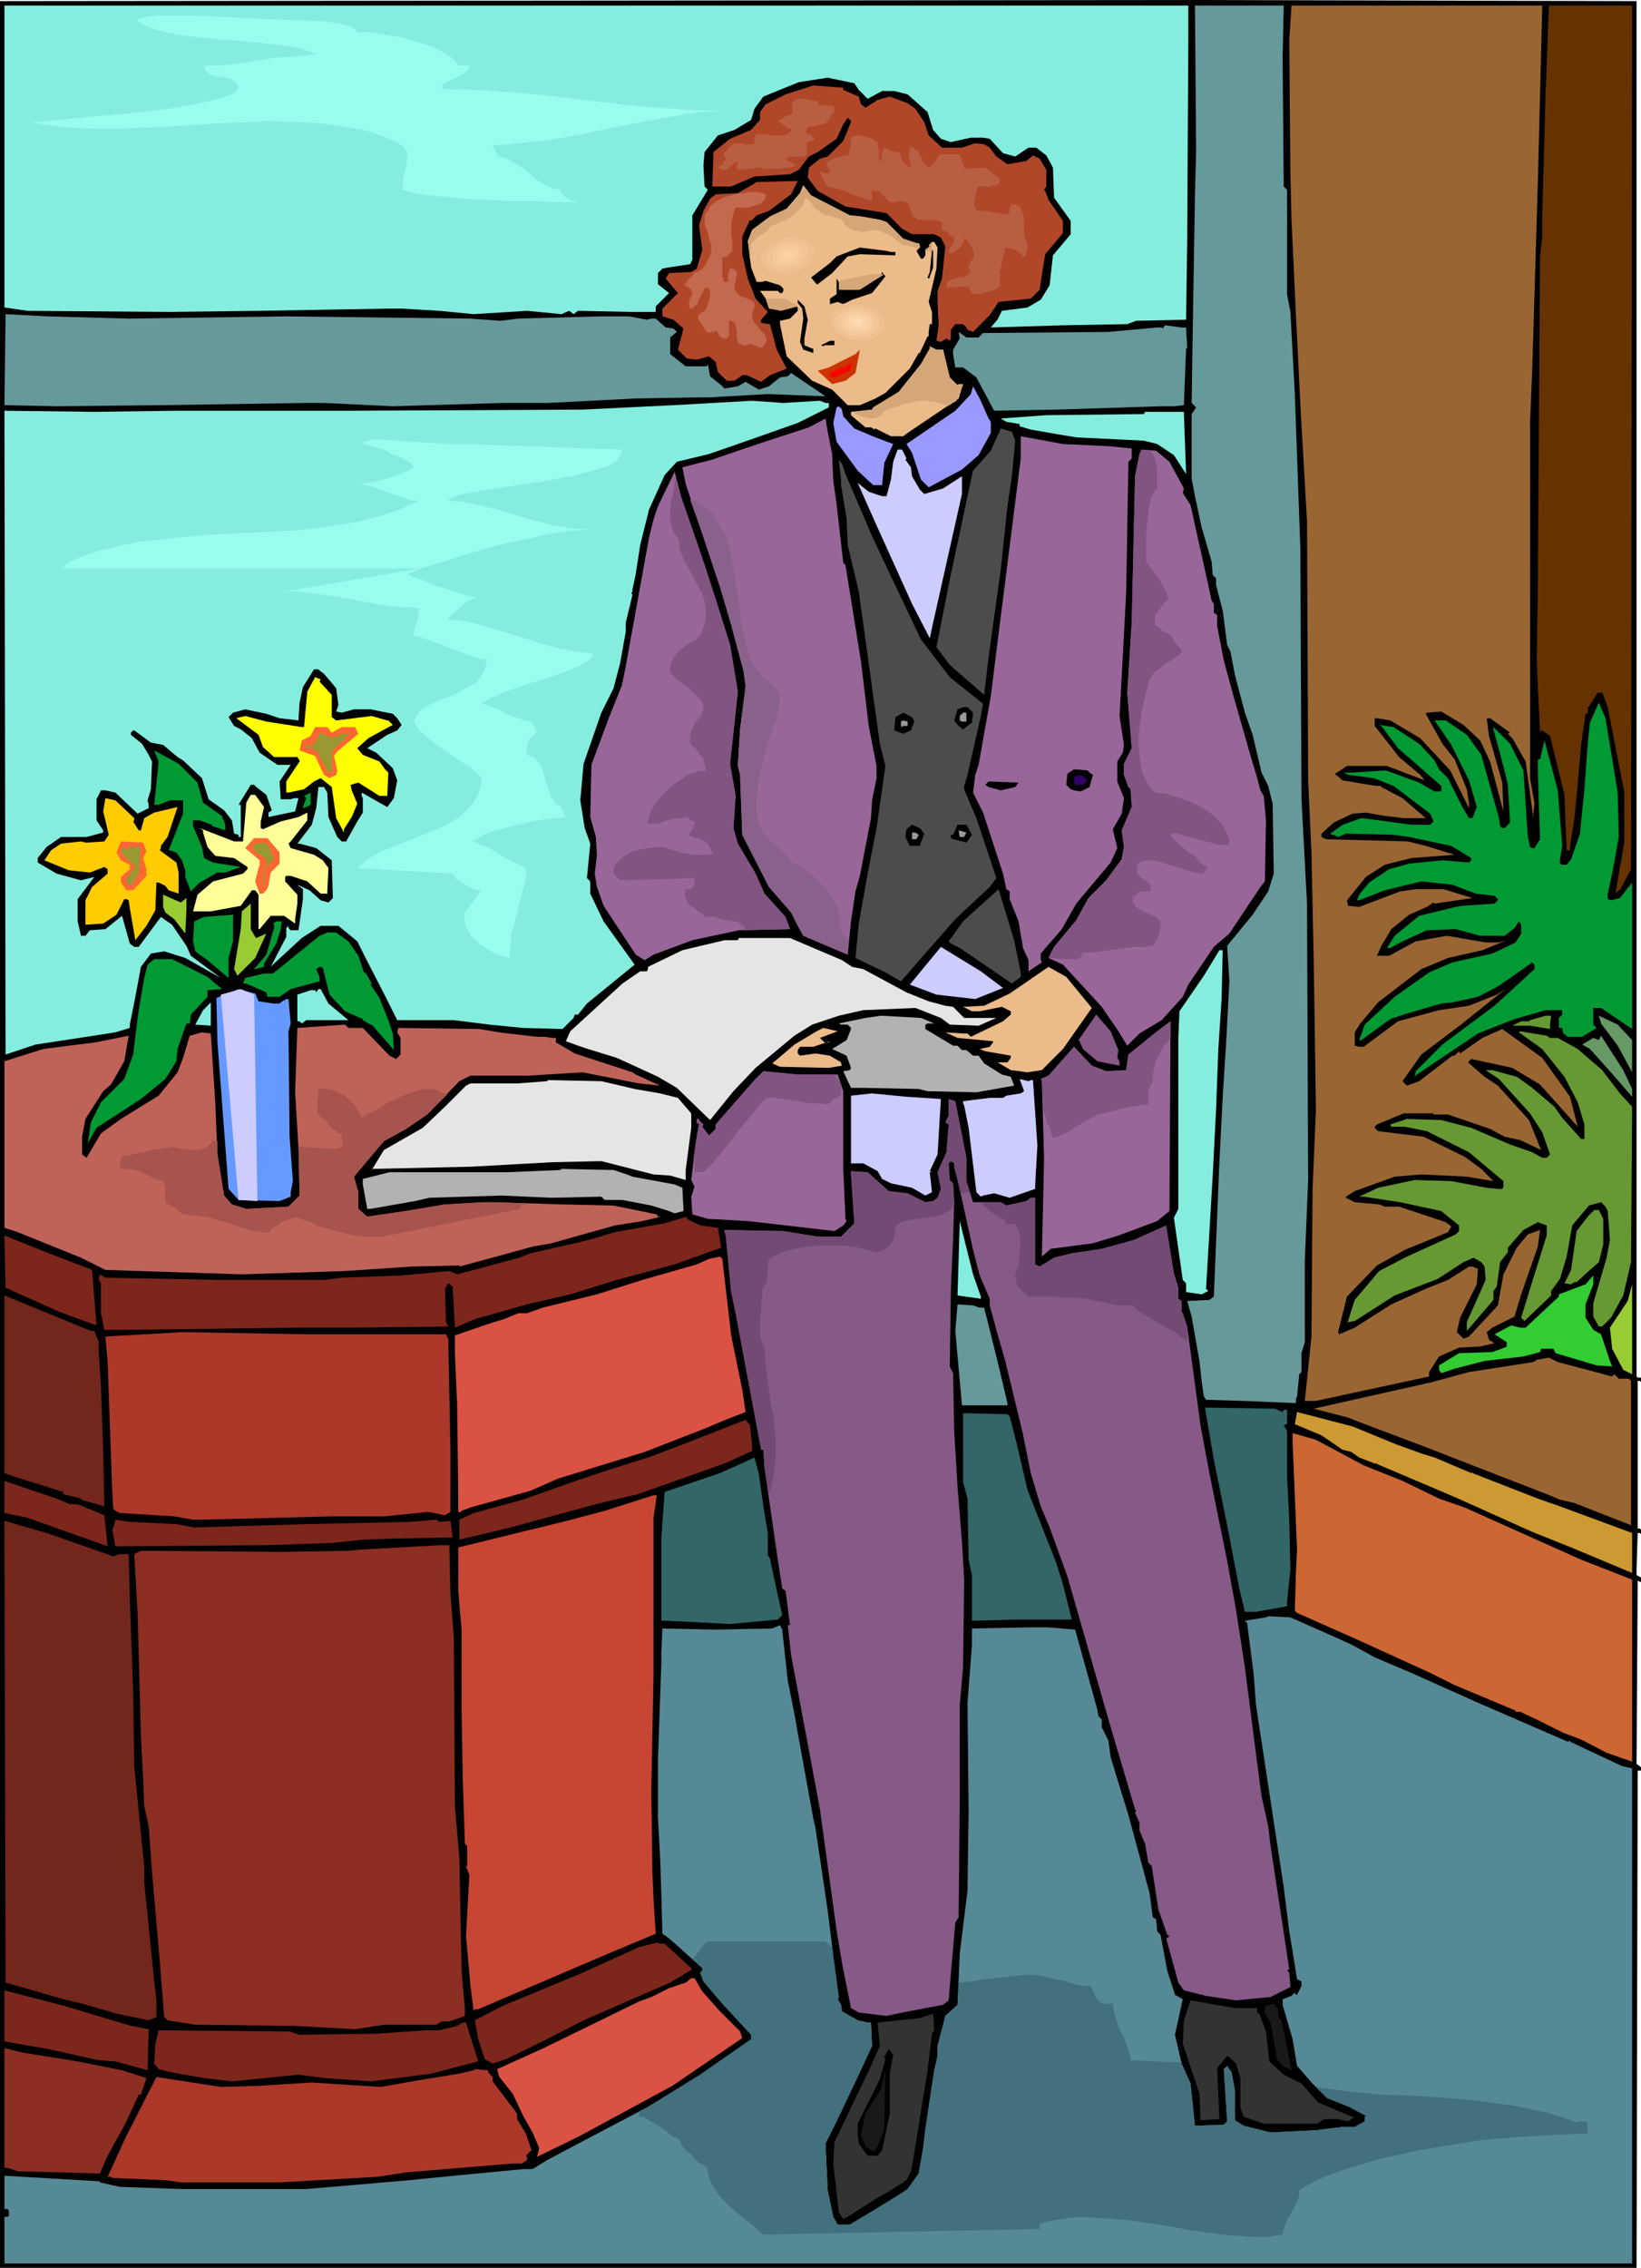 <svg xmlns="http://www.w3.org/2000/svg" width="472.8" height="6.804in" fill-rule="evenodd" stroke-linecap="round" preserveAspectRatio="none" viewBox="0 0 1479 2043"><style>.brush1{fill:#000}.pen1{stroke:none}.brush2{fill:#84edde}.brush3{fill:#699}.brush4{fill:#963}.brush6{fill:#b04729}.brush7{fill:#ebbb8a}.brush10{fill:#99f}.brush11{fill:#969}.brush12{fill:#4c4c4c}.brush13{fill:#ccf}.brush15{fill:#093}.brush16{fill:#999}.brush17{fill:#f63}.brush18{fill:#993}.brush22{fill:#9c3}.brush23{fill:#e5e5e5}.brush25{fill:#875987}.brush26{fill:#b2b2b2}.brush27{fill:#693}.brush28{fill:#696}.brush30{fill:#7d261c}.brush31{fill:#d95243}.brush33{fill:#73261c}.brush34{fill:#ab3829}.brush35{fill:#366}.brush39{fill:#8c2e21}.brush41{fill:#333}.brush42{fill:#191919}</style><path d="m1475 1240 1 1h3v4l-1-1h-2v133h2l1 1v4l-1-1h-2l-1 33v5l4 2v4h-1l-2-1-1 165 4 3v3h-3l-1 448H0V1l1074-1 401 1v1239z" class="pen1 brush1"/><path d="m1071 34-1 184-1 70-45 1-8 3-56 1-67 2 6-7 4-8 23-3 12-7 8-13 3-27 16-19v-12l-15-21-1-27-6-11-9-7h-7l-12 8-11-3-12-13-6-1h-11l-18 4-9-3-7-8-5-16-18-16-12-3h-11l-13 7-8-8-4-6-24-5-26 4-32 13-8 11-3 10-15 9-15 5-12 15-1 12 1 19 3 3-14 23v40l-2 4-20 3-5 1-4 4v10l10 8-12 12v5h-22l-48-1-4 3-4-3-7 3-31-3-48 3-31-3-34-2h-12l-116 2-83 1-126-1-21-3V5h1067v29z" class="pen1 brush2"/><path d="m1156 52 1 116 3 3v94l3 16 4 74 5 139 1 226 5 94 1 249-3 73v73l-3 10v17l-2 2-2 20-1 2v4l-47-2-34-1-2-3-2-14-2-18-7-40-4-14 20-1 4-3 5-121 3-59 3-47 3-57-2-32 23-28 14-21 5-16-1-63-4-16-6-12-8-34-7-20-9-34-4-21-3-6-4-31-6-23v-6l-3-3-1-12-9-31-6-28-3-16v-58l4-6-4-4 1-67 2-121 1-38-1-132h80l-1 47z" class="pen1 brush3"/><path d="m1386 165-5 167-2 49v320l4 23-1 9v4l-7-51-12-21-4-4 2-1-18-13h-3l2 16 12 42 1 26-12-45-9-19-15-14-20-12-13 1-1 1 15 27 11 14 11 27 2 13v4l-17-34-27-29-27-16-12-2h-2v7l22 28 19 16 4 5-34-13h-36l-9 6-2 1 7 6 24 4 7 1h4v1l19 10 21 18h-20l-17-2-17-3-12 1-17 8-11 10v3l4 2 74 2 16 4 26 8-39 3-24 6-17 11-17 21 1 5 10 1 37-14 14-2h25l26 8-34 5-1-1-6 4-16 7-16 13-9 15-4 9h11l24-13 28-5 35 6h12l7-2-22 9-31 7-24 10-39 30-16 19-5 8v12l4 1h4l31-23 37-10 27-4 25-10 9-6-40 32-37 28-17 24 4 4 11-4 30-23h2l4-4 1 2 20-14 18-8 36 26 25 35 7 27-34-38-25-15-37-8-3 3 15 13 12 8 28 31 11 27-19-9-14-3-13-7-38-13h-13v-1h-27l-24 10-2 2v1l3 3 41 5 37 18 15 11 11 11-24-4-41-2-24 2-36 13-8 5v1l8 4 22 2 5 2h13l42 14 4 3 1 1-3 5-39 16-25 14-27 28-8 32 1 2 14-6 33-21 31-14 20-8 19-12h3l5 2-1 14-15 30-3 13 6 6 5-2 26-28 5-28 12-24 10-12 11-4-2 15-15 43-6 20-20 10-5 4 2 7 5 3-13 3-19 1-18 8-9 14v4l-102 22h-10l6-58 1-133 3-71-2-136-2-96-3-65-1-233-6-105-3-62-1-19-4-86-1-42-1-120 2-31h226l-4 160z" class="pen1 brush4"/><path d="m1470 783-10 19h-1l-3 3 2-12 6-34v-45l-15-77-4-11-1-2h-4l-9 14v5h-2l-4 28-4 46-2 20-3 19-1 6v4h-3l-2-50-13-53-7-5h-1l-1 2-3-65 1-59 2-305 2-17v-19l3-110 3-80h75l-1 778z" class="pen1" style="fill:#630"/><path d="m760 81 14 6 2 7 4 3 11-7 11-3 16 6 7 5 8 12 4 12 12 11h18l12-4 8 1 5 3 6 8 10 7 17-3 6-5 6 3 6 10v15l-2 3 1 1 3 8 13 19v11l-16 19-5 32-8 8-29 3-8 12-15 15-5-2-1-2-3-3h-7l-4 5v8l-1 2-3-2-5 3-4-1 2-14-1-21v-10l4-11 3-29-4-8-6-3h-20l-9-5-14-14-37-6-25-14-9-12 1-9 10-8 7-2 14-14 7-17v-1l-3-3-4 6-6 13-17 12-8 4-9 12-8 4-32 2-21 9h-17l1-31 15-12 19-8 8-9v-7l5-7 18-9 25-8 27 2v2z" class="pen1 brush6"/><path d="m693 190-11 4-5 5-1-1-7 15v16l5 22 7 18 11 12-6 7v3l8 1 6 23 9 17-15 6-8 6-13-6h-4l-7 5h-7l-8-8-2-9-6-5-11 3-9-1-8-8 5-19-9-8-10-3v-7l14-14-11-13 3-5 20-1 5-3 5-17-3-22 4-13 6-11 5-4 20-1 17-10 37-1 1-2-7 14-20 15z" class="pen1 brush6"/><path d="m766 194 10 1 17 3 6 2 15 15 12 4h2l1 2v2l-3 3 4 7h2l2-3v-5l4-3-1-1 3-3h2l3 5-1 19-7 30 3 9v11h-2l-1 7v4h-1l-7 15h-1l-8 14-22 22-9 5-14 6h-11l-14-14-18-8-23-22-6-29v-3l9-2 7-7v-3l-3-3-13 6-7-3-11-15h16l2 2h2l1-2v-2l-3-3-13-4-4 1h-4l-5-13-3-24 4-10 16-12 15-7 12-14 3-7 7 9 35 18z" class="pen1 brush7"/><path d="M803 227h4v3l-32-1-11 2-14 15-13 10h-1l-5-6 17-13 6-6 13-5 8-3 24 3 4 1zm38 14-3 8v1l-1 1-1-1 2-5 2-20 1 1v15zm-55 23-18 6-8 4-5-2-7 2v-5l6-4v-14l4 6v4h16l20-12 1-4 3 4-12 15zm-58 24-3 17v6l7 3h1v4l-9-3-3-7 3-21-1-9-4-5v-3l6 6 3 12z" class="pen1 brush1"/><path d="m116 287 142-2 166 2 27 2 16-2 74-2h26l16 3 4-1h4l9 8 7 1 3 3-6 5v15l14 11h19l1-2 2 11 10 8 3 3 12-2 7-4 12 7 9-3 10-8 7-1 3-3 31 21-52-2-53 3h-11l-56 1-78 4h-41l-99 3-62-3h-16l-131 2-93 1-48-1 1-82 38 2 73 2zm953 8 1 19h-1l-2 51-9 1h-12l-94 3-56 1-16-30-12-9h-7l-2-12v-4l6-10-1-6 7 5h11l4-4 113-1 44-4h4l1 1 2-3 15 2h4z" class="pen1 brush3"/><path d="M752 311h-9l-1 1-2-1 8-4h4v4z" class="pen1 brush1"/><path d="m850 315 6 25 7 7 1-1h4l-4 13-46 31-4 3h-11l-14-7-2 1v-1l-2-1h-5l-12-10-1-1v-3l19-2 1-2 23-14 20-25 8-14v-2l6 3h6z" class="pen1 brush7"/><path d="m771 336-9 7-12 3-13-12 10-3 24-12 4-4-4 21z" class="pen1" style="fill:#c30"/><path d="m766 334-14 6h-2l-2-1v-3l11-5h4l1-3h4l-2 6z" class="pen1" style="fill:red"/><path d="m891 377 2 3v10l-11 20-15 13-30 16-7-7-8-24-5-8 44-30 14-15 2-7 6 11 8 18z" class="pen1 brush10"/><path d="m739 361 5 2h3v4l-28 14-54 19-26 9-29 7-11 12-14 31-8 32-4 26-3 14v2l-1 1 1 2-6 25v8l-5 28-6 23-11 22-16 46-3 33 4 25 5 14-3 31 3 3v11l12 25 28 39-43 35-8 10h-3l-1 3-10 10-36-1-30-3-32-4h-51l-12-24-16-31-8-16-17-14h-16l-17 11-25 23-3 3 14-27v-8l2-2v2l2 2h7l4-28v-9l-4-3-1-1 11 5 10 9 7 2 4-4-1-34-14-11-15-4h-2l13-17 4-15 2-19h5l3 5 1 22 8 18 4 4h4l10-18 5-8v-13l-1-2v-3l23 13 6-8 3-16-4-11-15-14-8-4 18-12 9-4 4-5-4-6-4-4-20-4h-15l-11 3-5-1 2-6-2-15-11-13-4-3-1-1h-4l-10 16-3 14-1 16-17-2-12-4-19-4-11 3-4 4 5 8 6 3 10 8 7 13 16 11h12l-10 15 1 16h9l3-1h4l-3 12-24 5v-4l3-2-5-14-9-7-2-2h-3l-11 18h2v29h-2v-2l-4-1-2-12-7-9-14-10-6-19-17-16-5-3-13-11-11-2-15-11h-1l-2 2v2l10 8 6 10 3 6-1 25-3 10 1 4v3l-10 5-20-19-9-2h-4l-4 8v19l6 9v2l-15 4H55l-13 9-8 10v4l17 10 22 6 12-3-15 20v20l3 13h4l4-5 14-1 15-12 7 25 4 3h4l20-27 10 7 13 19 4 9 27 20-32-18-19-6-12 2-9 12-5 27-4 20-1 5v3l-13 4-72 11-27 9-1-580 81 1 74-1h156l210-1 82-4 71-4 28 2 33-2z" class="pen1 brush2"/><path d="m759 370 1 5 10 11 19 8 16 6-8 17-2 20h-8l-14-13-19-26-3-17 3-14 2-1 3 3v1z" class="pen1 brush10"/><path d="m1069 427-11-17-15-10-12-3-61-3-18-3-23-4-10-3v-2l-12-2-5-3 41-3 88-1 1-2h35l2 56z" class="pen1 brush2"/><path d="m750 409 1 24 3 21 6 53 2 2 14 87 7 58 7 36v11l-4 20-1 16-10 52-4 14-4 27-3 30-40-17-5-9-6-12-20-23-24-47-2-54-2-8 2-33 5-39-2-14-11-41-10-34-18-54-13-39-3-15 27-7 38-13 49-16 15-8 2 12 4 20z" class="pen1 brush11"/><path d="m915 397-3 32-4 27-6 57-11 79-4 34-31-27-12-16 12-61 19-89 1-5 1-4 16-18 9-20 10 3 3 8z" class="pen1 brush12"/><path d="m1000 402 20 2v9l-3 3-2 117-2 39-4 73 4 26-1 7-5 8v18l6 15-2 14-8 14 4 17-6 13-31 37-13 23-19 22v6l1 2-12 8v-10l-5-11-4-24-8-20v-7l-3-2-3-14-18-55-9-18 2-16 3-9 11-62 7-56 20-158v-20l38 7 42 2z" class="pen1 brush11"/><path d="m817 413-1 1 5 7 1 8 7 12 4 4 17-5 17-11v16l-26 116-3 14-16-31-33-73-16-36 10 8 12 4h4l4-15 2-16 4-11h4l4 8z" class="pen1 brush13"/><path d="m1054 416 13 24-1 4 7 11 14 63 5 23 2 3v8l3 2v10l6 31 9 33 16 56 4 13 4 15 3 5 2 22-1 55-4 5-28 42-14 12-23 34-5 11-19 21-20 12-11 11-8-13-15-22-35-38-13-6 5-10 20-24 11-20 16-16 14-19 2-11-2-15 9-21-1-16-2-2-4-11v-10l7-14-4-50 4-63 3-132 4-20 2-4 13 1 12 10z" class="pen1 brush11"/><path d="m762 427 24 56 7 15 37 78 26 34 30 24-2 11-12 53-3 10v3l2 5 9 21 18 54-6 8-31 29-49 56-14-8-27-13 3-31 8-45 8-41 8-56-5-20-19-137-10-42-1-24-5-30v-5l-2-18 3 4 3 9z" class="pen1 brush12"/><path d="m630 494 7 21 10 31 11 35 7 42-7 65 5 29-2 29 4 14 16 27 8 18 19 21 4 11-46 1-42 9-35 13-8 5-8-5-29-44-6-17-2-12 2-17-1-16-5-18 1-47 16-43 12-30-1-1h1l3-15 17-94 4-22 4-16 4-12 15-31 6 23 16 46z" class="pen1 brush11"/><path d="m288 614 11 12v20l4 3 32-4 14 4h1l4 4-22 12-10 9 5 6 15 6 5 7 3 3-1 21h-7l-19-12-7 2 1 5 5 12-5 12-7 11v3l-7-13-4-28-10-8-6 3-9 7-14 3h-2v-10l12-18v-1l-2-3h-21l-10-9-4-11-20-15 8-2 19 5 32 5h2l3-32 7-13 5 2-1 2z" class="pen1" style="fill:#ff0"/><path d="m1458 714 1 40-6 33-4 18v5l3 1 8-2 11-14v132l-28-19h-7v15l3 3-13 8h-13l-4-3-1-5h-3v-9l3-3v-4h-15l-28 8-33 13-55 37-2 2 1-5 24-24 47-35 36-33v-4l-2-2-30 21-19 10-23 5-10 1-31 9-15 5-26 19h-2l5-14 27-25 31-22 21-9 36-8 21-10 5-8v-8l-2-3-4 6-9 7h-22l-22-6-26 1-22 10-11 6h-3l7-11 22-18 33-8 6-1 29-2 3-3v-1l-3-3-17-2-21-8-28-3-33 8-23 9h-2l2-5 9-11 18-12 18-5 30-3 24 2 2-2v-2l-18-11-38-8-14-2-43-1-7 3-4-2h-2l-1-1 11-8 17-6 16 2 29 4h17l3-3-3-7-33-25-18-7-23-3-4-2h8l30-2 30 11 14 8h6v-5l-39-34-15-20-2-1 13 2 23 15 14 15 4 8 8 8 13 26 6 10h3l4-10-7-24-16-32-15-22h10l19 13 13 18 16 57 1 7 2 2h2l5-5-2-34-3-13-10-37v-2l15 15 12 24 4 60 2 9 2 1h2l5-8-2-62v-10h2l4-17 12 45 4 50-2 12v4l2 1h4l4-5 8-23 4-40 3-41 2-19 8-18 6 14 11 67z" class="pen1 brush15"/><path d="m877 642-1 9-8 6-4-3-4-5 3-10 5-2h4l5 5zm-53 8-3 8-7 3-8-3 1-12 7-4 8 4 2 4z" class="pen1 brush1"/><path d="M871 650h-4l-2-1v-4l3-3h3v8zm-53 4h-4l-1 1-1-1v-4l2-1 4 1v4z" class="pen1 brush16"/><path d="m299 660 9-5h12l3 6-19 16-3 4 3 13-1 4-6 3-5-3-8-17-14-5 2-9 8-4 4-8h11l4 5z" class="pen1 brush17"/><path d="M308 661h7l-16 16v19h-3l-11-20-5-2h-4v-3l1-1v1l2 2h2l8-13 10 5 9-4z" class="pen1 brush18"/><path d="m178 705 5 18 17 12 3 8v5l-12-4v-1l-11-4h-6v5l8 19 2 10 8 4 25 4-14 5h-7l-16 9-8 8-5-13v-6l-3-9-5-7-6-2h-1l13-33v-12h-12l-10 4h-4l4-39-4-10 22 12 17 17z" class="pen1 brush15"/><path d="m982 696 3 2-3 11-8 4-6-1-3-1-4-4 1-10 6-4 12 1 2 2z" class="pen1 brush1"/><path d="m980 703-3 4h-8l-1-3v-4l5-2 4 2 3 3z" class="pen1" style="fill:#306"/><path d="m915 709-13 3-11-3-3-2 3-3 27 1-3 4z" class="pen1 brush1"/><path d="m274 728-1-1 3-8-2-2 6-3v11l-6 3z" class="pen1 brush15"/><path d="m238 727-3 13v6l2 1 16-7 16-4 8-4v7l-15 19-2 2 2 4 21 6 8 5 5 7-1 21v2h-6l-12-11-15-5h-4l-1 1v4l11 12v8l-2 14v4l-10-7h-12l-10 12h-1v-31l-3-4h-3l-10 14-27 5h-16l4-15 14-12 27-7 4-4v-2l-12-8-17-2-7-8-4-13v-2l-3-2 31 12h8l3-35 4-7h4l8 11z" class="pen1" style="fill:#ff9"/><path d="M121 737v2l-1 1 5 8h2l3-11 9-5 21-5-9 27-6 8v2l-1 2 15 11 2 9v19l-9-3-3-4-6-3h-2l-1 25-8 14-10 13-5-29-1-7-2-1h-2l-7 14-12 8-16 1v-22l6-12 14-12v-4l-3-2-13 5-19-2-22-9 6-9 9-6 18-2 4 1h2l15-1 4-6-3-13-2-8 2-12 9 2 17 16z" class="pen1" style="fill:#fc0"/><path d="m833 751-4 11h-9l-4-8 1-7 5-4 7 3 4 5zm43 1-5 7-12-3-2-1v-3h2l4-9h8l5 9z" class="pen1 brush1"/><path d="M869 754h-4l-1-6 7 2-2 4zm-41-2-2 4h-4v-6h3l3 2z" class="pen1 brush16"/><path d="M252 768v10l-8 8-2 12-2 4-3 3h-3l-4-11 3-12 1-3v-4l-13-11 8-9h12l11 13zm-120-1-3 6 3 10v6l-12 13h-6l-5-7v-5l8-7v-4l-8-4-4-7 4-10 20 1 3 8z" class="pen1 brush17"/><path d="m247 774-9 9v14l-1 1v-14l3-5v-5l-11-8v-6h4l4-1 4 1 6 14zm-122 13-5 8-2 2h-2l-2-2v-4l8-10-13-13 1-4h6l1-1h10l-2 24z" class="pen1 brush18"/><path d="M920 876v4l-8 6-47-32-8-4-2-2 13-18 32-29 14 46 6 29z" class="pen1 brush12"/><path d="M168 809v11l-1 21-10-13-8-6-2-5v-11l16 7 5-4zm58 28 4 7 1 1 9-4-10 22-16 16-3-6 6-36 1-16 8-7v23z" class="pen1 brush22"/><path d="M206 863v18l-19-16-11-8-2-9 1-18 9-4 26-2v24l-4 15zm47-26-4 13-11 18v3l-8 2h-1l11-13 7-24v-3l-1-1 3-2h5l-1 7zm61 11 9 13 5 15 2 1 5 9-1 1 8 12 8 20 4 12 1 15-19-22-9-5v-1l-16-7-14-15-6-24-2-1h-1l-3 2 3 7v4l-26 7-10 7h-11l-1-4-18-8h-3l2-5 17-4h8l42-34 7-3h8l11 8z" class="pen1 brush15"/><path d="m759 865 9 6 10 2 39 21 20 8 15 4 7 1 10 10h29l-16 7-26-1-8-6-23-9-47 2-22 5-24 8-16 10-35 29-20 21-21 26-30-29-17-10-37-17-26-8-9-3-11-4 4-9 47-43 16-11h6l1-2v-2l31-15 38-9h12l1-2h46l47 20z" class="pen1 brush23"/><path d="m904 890-25 10-35-4-24-9 28-34 36 22 20 15z" class="pen1 brush13"/><path d="m1101 900-3 46-2 54-3 59-6 102 2 2-6 3-14-2v-8l-3-3-8-56 4-8V935l1-24 22-32 14-23h3l-1 44z" class="pen1 brush2"/><path d="m187 880 13 11-13 1v6l-15 16-1 8h-3l-8 23-1 11-10 16-22 18-40 26-8 14 3-19 9-18 21-21 8-22 5-40 5-29 3-12 6-5h16l32 16z" class="pen1 brush15"/><path d="m984 908-26 37-19 19-13 2-15-2-12-7h9l3-4v-2l-23-4-5-2 9-2 3-4v-1l-32-3-11-5 16 1h4l3 3 29-14 7-6v-3l-8-4-20 4h-7l-8-4 19-1 23-11 35-24 16 9 23 28z" class="pen1 brush7"/><path d="m233 902 13 2h6l1-1 5-3h2l2 22-2 7 1 95 3 40-2 10v4l-10 4-37-1-9-10-10-132-1-40 18-7 1-1 16 4 3 7z" class="pen1" style="fill:#69f"/><path d="m296 904 18 15h-38l-4 3-2-2h-2v-24l12-4h4l1 2 2-3h2l7 13zm-120 19 7-13 7-7v21l-14-1z" class="pen1 brush2"/><path d="m1008 946-1 7 2 3v4l-20-4-13-11-3-7-1-1 16-23 13 15 7 17z" class="pen1 brush25"/><path d="M842 922h-6l-2 1v4l25 15h4l4 4h4l6 5h5l5 7 16 10 8 2 3 8-34 6-44-1-8-2-50-1h-11l-7-15 6-1 1-2-4-11-13-6 13-8 4-10v-1l-3-3h-6l-2-1 24-5 14-2 36 2 12 5z" class="pen1 brush26"/><path d="M1397 923v4l-18-3h-16l8-4h7l1-1 14-4h5l-1 8z" class="pen1 brush27"/><path d="M1471 937v29l-13-24-15-20-2-7 17 8 13 14z" class="pen1 brush28"/><path d="m1043 1100-35 13-23 7-38 5-8 7 2-88-2-71-1-1 7-3 23-26 16 17 13 5 18-1 2-14 26-21 12-9-1 171-11 9z" class="pen1 brush11"/><path d="m327 926 24 25 6 3 4-4v-15l-3-5 1-4 73 1 18 3 34 4h7l6 1h4v4l17 10 52 17 3 2 22 10-19-2-51-10-49 3h-52l-10 5-29 30-19 13-20 11-27 32 4 14v15l8 7 34-5 36-6 35-2h9l62 2 46 1 39 8 1 2h3l-17 4-25 4-57 16-17 3-40 11-26 7v-1l-43 1-60 4-93 3-123-4-22-11-57-23-12-4V956l35-11 23-3 24-3 30-6-4 23-12 21-7 6-16 25-3 16v16l4 3 13-22 18-13 34-21 17-21 5-13 6-20 11-3 8 1 4 62 2 47 6 37 7 8 13 4 38-2 10-10-1-43-3-50 2-58 43-3 3 3h13z" class="pen1" style="fill:#bf6359"/><path d="m739 935 4 4h4l1-1-15 5h-12l-2 3v3l2 2 14-2 13 2 10 6v1l1 2-12 2-44-1-7-3 20-17 20-12 6-3 13 3-16 6z" class="pen1 brush7"/><path d="M1397 935h7l18 10 22 19 16 21 11 12-1 140-7 30-11 20-8 8h-3l-5-9v-12l12-41 3-16-2-26-2-4-4-4-11 3-15 18-5 28-6 20-8 11v4l-24 23-3-3 12-39 11-35v-9l-8-3-13 7-14 16v4l-7 9-3 22-3 4v8l-24 28v-8l17-38-1-12-3-4-7-4-9 4-23 15-39 15-36 23-6 1-1 2 7-22 22-26 25-13 44-20 3-3v-5l-16-13-37-8-33-5h-4l17-8 33-7 33 1 32 6 10 1h4l1-2v-5l-31-26-38-19-20-4h-12l-1-2 15-5 31 1 27 7 35 15 20 7 9 5h4l3-3-7-20-11-17-28-31-12-8h6l22 6 14 10 20 17 7 10 17 19h3v-13l-6-20-12-23-20-25-21-15 1-1 24 4 3 2z" class="pen1 brush27"/><path d="M1471 981v7l-20-23-18-20-7-4 10-6 5 2 2-4 20 31 8 17z" class="pen1 brush28"/><path d="m755 968 5 15v70l2 45 1 2-3 4-8 5-43-5-35-4-36-2-14-4-1-16 3-9-3-6 4-33 3-18h-2v-4h2v1l4 4-1 2 6 8 6-6v-4l35-40 8-8 31 3h36z" class="pen1 brush11"/><path d="M929 973h2l4 59-2 35v4l-23 8-14-4-10 2-2 1-4-4-7-58-4-20-1-2v-2l24-3h12l3-2 13-2 3-2-4-11 8 2 2-1z" class="pen1 brush13"/><path d="m572 981 23 4 16 4 12 14v13l-5 38v9l-14-4-15-1-47-12-45 1-72 4-89 2-1 1 11-18 35-20 20-19 19-19 4-2h42l27-2 1-1 48 1 30 7z" class="pen1 brush23"/><path d="m848 990-3 50-7 15 2 1h-2l2 18-6 3-12-7-19-4-8-4-4-7-13-7h-11v-61l19-2 31 3 31 2z" class="pen1 brush13"/><path d="M871 1043v21l6 19h25l5 3 18-4 4-3h4v60l4 2 13-8 16-4 27-4 29-8 29-13 7 43 4 13v10l3 2v10l1 1 4 12 12 89 8 43 16 79 8 44 8 52 10 78 5 38 6 27 2 17 17 112-2 1 2 2 1 13-18 9-31 3-27-4-20-5-5-7-11-40h1l2-2-2-1-8-23-6-39-3-3-3-17-5-12v-7l-4-9 1-2-1-1-24-81-37-129-16-44-8-19-9-30-7-35-16-66-8-28-6-22v-6l-9-21-6-23-13-59-4-16v-3l-3-2-2 2 1 15 3 3 1 17-1 33-2 45-1 70 3 6 1 52 3 50 4 50 2 34-1 79-3 34v83l-1 108-3 5-4 46-2 24-5 4-37 7-14 3-25-3-7-4-8-40-5-30-15-109-8-43-18-96-3-27h2l-4-31-3-2-4-26-12-83-1-16h-2l-23-123-4-19-5-52-1-2v-2l53 1 31 5h21l12-12-3-44v-3l15 1 19 17 17 2 16 8 7-1 4-3 3-8-3-15 8-18 2-25-3-2 3-6v-15l6 2 10 51z" class="pen1 brush25"/><path d="m565 1058 5 2 38 7 7 3 1 19v2l-8 2-5-2-16-5-26-5h-16l-3-3-45 1-45-2-65 2-13 3-40 7h-3l-4-22v-5l24-6h106l48-2 1-1 47 1 12 4z" class="pen1 brush26"/><path d="M1445 1098v23l-4 16-8 7-12 11h-2l-3 2-6-1 6-12 5-35 10-13 6-6h4l4 8z" class="pen1 brush27"/><path d="m631 1104 16 2 3 18-42 15-52 14-42 13-39 9-28 8-18 5-19 8-2-37-4-3-3 5 1 30 2 4-84 1h-51l-157 2H94l-3-15v-27l-2-3 1-5 5 3 103 2h94l16-2 54-2 43-4 7 3 56-15 10-4 40-9 16-4 20-6 45-8 20-6v2l12 6z" class="pen1 brush30"/><path d="m877 1148 7 20v2l-21-3 2-67 4 16 8 32z" class="pen1 brush2"/><path d="M83 1144v1l4 49-33-12-49-22-1-47 40 16 39 15z" class="pen1 brush30"/><path d="m659 1203 10 49 3 20-18 7-19 8-54 21-78 24-25 11-54 15-8 3v1h-3v-16l-1-81-2-46v-16l29-10 16-5 12-5h8l14-5 49-12 41-13 49-14 11-5 10-2 2 2 8 69z" class="pen1 brush31"/><path d="M1429 1175v12l7 11 7 4 8 24 2 5-14-1-37-11-2-4h-11l-1 3-15 4-35 4-27 7-12 4-2-3v-4l18-11 30-1 11-4 2-1v-4l-11-7 15-8 8 2h5l30-28v-2l24-9 7-8v8l-7 18z" class="pen1" style="fill:#3c3"/><path d="m1463 1234-10-19-2-19 16-24 4-15v81l-8-4z" class="pen1 brush22"/><path d="m85 1199 4 10v9l2 31 2 57 1 51-21-6v-1l-16-4v-2l-45-14-8-3v-160l78 32h3z" class="pen1 brush33"/><path d="M883 1178h4l12 48 9 38v2h-41l-6-67 2-24 14 1 6 2z" class="pen1 brush3"/><path d="m402 1202 2 4 2 100v56l-5 3-15-3-39 4h-47l-117 3h-9l-17-3-49-3-4-2-2-2-1-20-4-112-2-23 70-4 111 2h126z" class="pen1 brush34"/><path d="m1453 1240 2-2 4 4h9l2 2v130l-51-20-13-3-12-5-85-33-23-9-61-23-10-4-31-8 107-24 33-9 58-9 3-2 11-2 8 4 49 13z" class="pen1 brush4"/><path d="m1156 1272 1-2h3v13h-1l-2 1 3 5v41l2 40 1 44-3 29v4l-28 5h-10l-5-21-12-62-11-54-8-47 63 1 7 3z" class="pen1 brush35"/><path d="m1258 1301 25 9 10 3 33 14 1-1v1l59 23 20 7 65 24v36l-55-23-35-14-69-31-40-17-33-14-1 1v-1l-13-5-7-5-8-2-19-13-24-10 2-11 50 13 39 16z" class="pen1" style="fill:#c93"/><path d="m910 1276 6 23 10 43 26 66 6 19 8 32h-52l-34 1h-4v-41l-3-14-1-55-4-15v-62l40 1 2 2z" class="pen1 brush35"/><path d="M678 1304v3l-24 11-48 17-31 11-34 8-81 22-46 11v-18l13-6 44-12 48-17 30-10 38-12 52-20 33-13 4 5 2 20z" class="pen1 brush30"/><path d="m1229 1320 35 14 33 16 23 8 105 47 46 18v164l-23-8-23-12-16-6-24-12-15-7h-4v-1l-55-23-14-7-8-4-68-31-52-23-2-2 1-35 1-20-4-97v-8l21 6 43 23z" class="pen1" style="fill:#c63"/><path d="m688 1357 4 24v20l2 3 2 10 9 41-4 4-43 4-58-3h-4v-74l3-42 50-17 31-14 4 15 4 29z" class="pen1 brush35"/><path d="m51 1350 12 5h7l24 10 3 28-73-26-20-4v-29l26 9 21 7z" class="pen1 brush30"/><path d="M589 1367v142l-2 105 1 72 1 25 2 31-43 18-117 50h-3l-1 2-3-23-4-45 3-55-3-8h1v-18l-2-2-2-61-1-60v-72l-3-35v-39l98-24 34-9 44-14h3l-3 20z" class="pen1" style="fill:#c74533"/><path d="m159 1373 16 3 101-3 93-2 24-2 3 2 10-1 2 15-53 1-28 1-28 3-59 2-136 1-3-16h1l2-8 13 2 42 2z" class="pen1 brush30"/><path d="m102 1402 6-2h8l1 40 3 83 1 68 9 91v14l9 89 2 17v15l-7 3-29-6-31-9-17-4-38-11-14-4-1-416 38 11 60 21z" class="pen1 brush33"/><path d="m406 1436 3 39 1 152 4 47 2 101 3 35v6l-14 5h-7l-5 3h-47l-26 4-55-3-89-1-25-4-3-3-4-50-7-81-3-41-4-18-1-25-2-38-3-111-3-53 6-3 127 1 60-1 10-1 72-4h9l1 44z" class="pen1 brush39"/><path d="m1206 1476 13 6 20 11 33 14 58 26 83 36 2-1v1l47 22 9 2v446H4v-42h3l1-1v-4l-1-2H4v-30l86 5v1l18 4 56 2h112l93-8 40-4 63-6h8l13-8 32-17 59-31 47-29 46-32v-4l-26-28-17-20-3-8 2-2v-2l-29-26-4-3-3-2-1-37-1-31-2-37v-51l3-87v-10l1-22 48 1 51-1 7-3 2 4 5 46 6 30 3 17 14 77 2 9 11 74 5 41 5 37-1 2 3 5 1 6 14 8 9 2h3l1 21-13 28-19 40-10 20 2 42 5 24 4 7h11l25-15 21-13 6-4 10-14 4-23 2-17 8-53 3-13v-9l5-19 2-8 11-10 2-46 7-57 1-72-1-97 4-52v-15l51-1h18l24 2 20 72 1 6 3 3v7l6 12 2 15 16 52 19 70 3 22 3 2 1 11 3 3 6 32 7 22 7 4-7 32 6 26 8 18 4 38 26-1 3-3-3-47 3-3 4 6 3 16v27l8 5 24 6 41-2 24-3h11l9-5v-4l1-1-15-8-20-8-13-13-14-16-4-24-9-31v-5l8-3 3-3 1 2h1l4-8v-4l-4-2-4-25-3-18-5-40-25-164-2-27-6-47-2-2 19-3 2-1 20 1 43 19z" class="pen1" style="fill:#568996"/><path d="m599 1751 25 23-20 12-78 34-33 17-37 18-12 4-7-4-6-18-3-17 25-13 70-29 31-14 22-10 16-4 3 1h4z" class="pen1 brush30"/><path d="m633 1794 16 18 18 18 2 6-63 43-85 46-37 18 2-8-6-14-8-14-10-21-12-15-2-7 42-19 86-42 11-4 16-8 15-5 5-4h3l7 12z" class="pen1 brush31"/><path d="m118 1825 16 3-1 37-29-8-15-1-18-4-27-6-40-7v-46l54 14 60 18z" class="pen1 brush30"/><path d="M1133 1809v4l2 1 6 16 3 27 13 12 16 8 15 17 31 13h2l-6 4-9-2h-12l-2 1-5 3h-48l-18-6-3-8v-27l-4-13-6-6-2-1-9 11 2 46-17 1-1-24-15-45 1-21 6-18 40 7h20z" class="pen1 brush41"/><path d="m1152 1817 3 3 4 19 5 26-8-4-5-6-6-33-1-1-4-8v-6l8-2 4 5v7z" class="pen1 brush42"/><path d="m840 1832-4 33-14 87-1 4-4 8-14 9-14 8-25 16-4 2-4-6-5-44 1-19 33-69 8-18-2-21 38-4 12-4 1 15-2 3z" class="pen1 brush41"/><path d="m431 1857-27 7-15 4-31 4-24 3-41-3-24-3-60 6-25-3-29-5-12-3-4-5 1-18 3-12 118 1 9 3 70-1 43-3h13l16-4 5-3h3l11 35z" class="pen1 brush30"/><path d="m70 1857 40 8 22 7-5 15h-2l-12 26-16 29-7 16-74-2-9-3H4v-108l16 4 50 8z" class="pen1 brush39"/><path d="M802 1867v37l-7 33-4 5h-9l-8-11-1-9v-9l20-40 5-18-1-2 4-7 4 5-3 16z" class="pen1 brush1"/><path d="m440 1867 4 4v4l22 29v5l8 13 5 15-5 5 1 1v3l-5 3h-8l-96 8-26 4-88 5h-89l-14-2-48-2-1-1h-3l16-35 28-55 58 9 34-1 48-3 62 4 40-7 31-5 13-3 1-1 12 1v2z" class="pen1 brush34"/><path d="m791 1934-4 4-7-4-4-11 4-19 14-22 4-18-1 54-6 16z" class="pen1 brush42"/><path d="M637 1749h107l1 1 1 1 1 1h1v1l1 1h1l1 8 5 37-1 2 3 5 1 6 14 8 9 2h3l1 21-13 28-19 40-10 20 2 42 5 24 4 7h11l25-15 21-13 6-4 10-14 4-23 2-17 8-53 3-13v-9l5-19 2-8 11-10 1-20 11-1 12-2 10-1 10-1 8-1 8-1h9l6 1 6 1 7 2 7 1 6 2 7 2 6 1h6l5 11 5 5h10l1 7 2 7 2 7 3 6 3 6 2 6 2 6 1 6 45 2 1 1 8 18 4 38 26-1 3-3-3-47 3-3 4 6 3 16v27l8 5 24 6 41-2 24-3h11l9-5v-4l1-1-15-8-20-8-10-10 29 4 30 3 30 1 31 2 30 3 29 4 14 3 15 3 13 4 14 5 3-1h6v1l1 2v8l-28 1-33 2-36 3-37 6-18 3-18 4-18 4-17 5-16 5-14 5-13 6-12 7v5l-2 5-2 5-3 5-3 5-2 5-2 5-1 5-13 2h-14l-14-1-14-1-28-4-28-5-28-4-28-2-13-1-13 1-13 2-13 3v5l-249 5-7-6-7-6-9-7-8-7-8-8-6-9-2-4-2-4-1-5-1-5-2-1-4-2-4-3-4-5-5-4-3-4-2-4-1-2-3-1-4-2-4-4-5-3-6-4-5-3-5-3h-4v-5l8-4 47-29 46-32v-4l-26-28-17-20-3-8 2-2v-2l-9-8 2-2 2-3 2-2 1-2 2-2 1-2 2-2 1-1z" class="pen1" style="fill:#42707d"/><path d="m706 212 6-1h10l5 1 4 2 4 3 2 3 2 3v4l-1 4-1 4-3 3-4 4-4 2-5 3-6 2-6 1h-10l-5-1-4-2-4-3-2-3-2-3v-4l1-4 1-4 3-3 4-3 4-3 5-3 6-2z" class="pen1 brush7"/><path d="m706 215 5-1h9l4 1 4 2 2 2 3 2 1 3v7l-2 3-2 3-3 3-4 2-4 2-5 2-5 1h-4l-5-1-4-1-3-1-3-2-2-3-1-2-1-4 1-3 1-3 3-3 3-3 3-2 5-2 4-2z" class="pen1" style="fill:#efc08f"/><path d="m707 218 4-1h3l4 1h3l3 1 2 2 2 2 1 2v5l-2 3-1 2-3 3-3 2-3 1-4 1-4 1h-7l-3-1-3-1-2-1-2-2-1-3v-5l2-2 1-3 3-2 3-2 3-2 4-1z" class="pen1" style="fill:#f2c494"/><path d="M707 221h3l3-1 3 1h2l2 1 2 1 1 2 1 2v3l-1 2-2 2-1 2-3 1-2 1-3 1-3 1h-5l-2-1-3-1-1-1-2-1v-6l1-2 1-2 2-1 2-2 3-1 2-1z" class="pen1" style="fill:#f6c999"/><path d="M708 224h7l2 1h1l1 1v4l-1 1-1 2-1 1-1 1h-2l-2 1h-2l-2 1-1-1h-2l-1-1h-1l-1-1-1-2v-2l1-1 1-1 1-2 2-1h1l2-1z" class="pen1" style="fill:#f9cd9e"/><path d="M709 227h4v1h1v3h-1v1h-1l-1 1h-5l-1-1v-3h1v-1h1l1-1h1z" class="pen1" style="fill:#fcd1a3"/><path d="m775 272 5 1 6 2 5 2 4 2 3 3 3 4 1 3v8l-2 3-3 3-4 3-5 2-5 1-5 1h-6l-6-1-5-1-5-3-4-2-4-3-2-4-2-3v-4l1-4 2-3 3-3 4-3 4-2 5-1 6-1h6z" class="pen1 brush7"/><path d="m774 275 5 1 5 1 4 2 3 2 3 3 2 2 1 3v7l-2 3-2 2-3 2-4 2-4 1-5 1-5-1h-5l-4-1-4-2-4-2-3-3-2-3-1-3v-6l2-3 3-2 3-2 3-2 5-1 4-1h5z" class="pen1" style="fill:#efc192"/><path d="m774 278 4 1 3 1 4 1 2 2 3 2 1 2 1 3v5l-1 2-2 2-3 2-3 1-3 1h-12l-3-1-4-2-2-1-3-3-1-2-1-2-1-3 1-2 1-2 2-2 3-2 3-1 3-1 4-1h4z" class="pen1" style="fill:#f3c79a"/><path d="m773 281 3 1h3l2 1 3 2 1 1 1 2 1 2v3l-1 2-2 2-1 1-3 1-2 1h-6l-3-1h-2l-3-1-2-2-2-1-1-2-1-2v-2l1-1 1-2 1-2 2-1 2-1h3l3-1h2z" class="pen1" style="fill:#f7cda2"/><path d="M773 284h2l2 1 1 1h2l1 1 1 2v3l-1 1-1 1-1 1-1 1h-2l-2 1h-2l-2-1h-2l-1-1-2-1-1-1v-1l-1-1v-3l1-1 1-1 1-1h2l1-1h4z" class="pen1" style="fill:#fbd3aa"/><path d="M773 287h2v1h1l1 1v3h-1v1h-6v-1h-2v-3l1-1 1-1h3z" class="pen1" style="fill:#ffd9b2"/><path d="m676 234 1-14 1-2 2-1 1-1 1-2 2-1 1-1 2-1 2-1v-1h2v-1l1-1 1-1 1-1v-1l1-1h2l1-1h2l1-1 2-1 2-1h3l1-1 1-1 2-1 1-1 2-1 1-1 1-1v-1h1l1-1 1-1 1-1 1-1v-1h1v-1h1v-2l1-1v-2l1-1h2v1h1v1h1v1h1v1l1 1v1h1v1h1v2h2v1h1l1 1 1 1v1h2l1 1 2 1h4l2 1 2 1h2l2 1h2v1h1v1h1l1 1v2l2 2 2 1 3 2 3 1h3l2 1h2l5-1 5-1 5 1 4 2 5 2 4 3 3 2 3 3 2 1h4l2 1h2l2 1 2 1h2l1-1v-2l-1-2h-2l-12-4-15-15-6-2-17-3-10-1-35-18-7-9-3 7-12 14-15 7-16 12-4 10 2 17zm158-8h3l1 1h2v-9l-3 3 1 1-4 3v1zm-65 145 3 2 4 2 4 1 3 1h4l4-1 3-2 3-4 6-2 6-2 5-2 5-1 5-1 5-1h6l6 1h2l1 1h2l2 1h1l2 1h2l1 1 8-5 6-15h-4l-1 1-7-7-6-25h-6l-6-3v2l-8 14-20 25-23 14-1 2-17 2zm-13-118v8h19l22-14h-11l-11 2-19 4zm-63 25 11 2 15-4-11-7h-18l3 9z" class="pen1" style="fill:#d4a678"/><path d="m667 174-4 1-4 1-4 1-5 2-4 2-3 2-3 3-2 4-2 2-1 3v5l1 5 2 4 1 5 1 4 1 2v8l-2 4-2 4-2 4-3 3-4 2-3 1v1l-1 1-1 1-2 2-1 1-1 2-1 1-1 2 1 1h1l1 1h1v1h1l1 1v1l1 1v2l-1 2-1 2-1 3v4l1 2h2l1-1 1-1 1-1h1v-1h1v-2l1-2 1-2 1-2 1-2 1-2 1-2 2-1h1v1h1l1 3v4l-1 3-1 4-1 3-2 3-3 2-2 1v1l-1 1v2l8 12h1l1 1h1l1-1h3l1-1h1l1 2 1 1v1l1 1 1 1 2 1h3l1-1 1-2v-13h2l2 1 2 2v3l1 2v9h1v3h1l1 1h1l1 1h4l2-1h3l1 1h2l1 1 2 1h3l2-2 1-2 1-2v-2l-2-4-3-3-3-4-3-3-2-4v-6l1-1v-1l1-2v-4l-2-2-2-1-2-1-3-1-3-1-2-1-2-2-1-2-1-2v-3l1-3v-3l1-3v-3l-2-2-2-2v1h-2l-1 1v3l-1 1v7h-4v-2l-1-3v-17h1l2-1h1l1-1 1-1 1-1 1-1h1v-10l-1-5v-10l1-5 1-5 2-5h11l3-1 4-1 3-1 3-2 3-3v-4l-2-1h-3l-2-1h-9l-3 1h-4z" class="pen1" style="fill:#c2694f"/><path d="M739 154v1l1 2v1l1 2 1 2 1 1v2h1v1h1v1l1 1 4 1 5 1 6 2 5 2 5 2 6 2 5 2h4v-6l-1-1v-1h7l1 1 1 1 1 1 2 2 1 1 2 2 1 1 1 1h6l2-1h5l1 1h2v1l1 1 1 2v2l1 2 1 2v1l1 2 2 1 2 2h16l3 1 3 1v7l1 1h2l1 1 2 1 1 2 2 1h2v5l-1 1-1 2-1 1-1 2-1 2v1l1 1h3l1-1 2-2 2-1 2-2 1-2 1-1 1-2v-3l3 3 2 3 2 3 1 3 1 3-1 3-2 4-2 3v2l1 1v3l-1 2-3 2-3 1h-3l-4 1-3 1-3 2-1 3v2l20-1v1l1 1v1l1 1v1l1 1 1 1h6l3-1 4-1 3-1 3-1 2-1 3-2v-13l1-4 1-5 1-4 1-4 1-5h2l3 1h2l2 1 2 1 2 2 2 1 1 2h1l1-1 1-1v-3l1-2v-4l-2-4-1-6v-12l-1-5-2-5-1-2-2-1-3-1h-3v2l-1 1v4l-1 1v1h-5l-5-1-5-1-5-1h-9l-1-3-1-3v-2l1-3v-3l1-3 1-3v-2h11l2-1h3l2-1 2-1v-4l-13-10-18 1-1-1-1-2v-1l-1-2v-2l-1-2v-1l-1-2h-18l-1 2-1 1-1 2-1 1-1 2-2 1-1 2-2 1-2-2-1-1-2-2-1-1v-2l-1-2-1-2-1-2v-1h-1l-1-1h-1l-1-1-1-1h-1v-1l-2 1v2l-1 2v3l1 4v3l1 2v2l-2-1-2-1-1-1-2-2-1-2-1-2v-2l-1-2h-1l-1-1h-2l-3-1-2-1-2-1-2-1h-1l-1 2v1l-1 2v4l-1 2v3l-1-2-1-3v-7l-1-2v-5l-2-1-3-2-3-1-4-1-3-1h-4l-3 1-2 1v7l-1 2v2l-1 2v2l-2 1h-2l-3 1h-2l-3 1-2 1-2 1-2 1-2 2v2l1 1v1l2 1v3l1 1h-6l-1-1h-2l-1-1zm-11-40h6l3-1 4-1 3-1 2-2 2-2 1-4h2v-1l1-2v-3l-1-1v-1h-13v-2h-1v-2h-3l-3-1h-2l-3-1h-6l-3 1-3 3v9l-1 1-2 1h-1l-2 1-2 1-1 1-2 1-1 1 1 1 1 1 1 1 2 1 2 2 2 1h3l-2 3-3 2-4 1h-10l-5-1h-8l-2 2v6l-1 1h-7l-3-1h-7l-2 1-3 3-1 1v1l-1 1-1 1h-1v1h-1v1l1 1v1l1 1v2l-1 1-1 1v1l-1 1v1h-2v1h-1v1l1 1h1l1 1h4l1-1 1-1 1-1 1-1h1l1-1v-1h2v-1h1l1-1v3l-1 1v3l1 1h2l4-1h7l4-1h5l2 1h13l5-1h5l3-1 2-1-1-1h-1l-1-1-1-1h-1l-1-1h-1l-1-1h-1l2-2 2-1h13v-1h2v-12h2l1-1h2l1-1h1v-2h-1l-1-1-1-1v-1h-3l-2-2 2-5z" class="pen1" style="fill:#b85f43"/><path d="m609 429-1 7-1 7-2 8-1 8v8l1 7 3 7 4 5v5l1 5 2 5 2 5 6 10 5 10 5 9 3 11v11l-1 6-3 7v1l-1 1-1 1h-1v1l-1 1v1l-4 2-5 3-4 3-4 3-3 4-2 4-2 5v6l3 3 3 3 4 3 4 3 4 3 3 3 4 4 3 3v1l1 1v1h1v6l-1 1v1l-1 1v2l-2 2-2 2-2 2-1 3-1 3-1 2-1 3v7l1 2 2 2 2 1 1 2 2 2 1 2 2 2 1 1v3l1 1v2l1 1v4l-7 1-9 3-9 6-8 6-8 8-6 8-2 4-2 5-1 4-1 3h9l4-1 5-2 5-1 4-1h5l5-1 1 1v1l1 1h1l1 1h2v2l-1 2v2l-1 1-1 2-1 1-1 2-1 1h3l2 1 2 1h2l2 1 2 1h1l1 1 1 1 2 1 1 2 1 2 1 2 1 1v2l-4 1h-12l-7-1-6-1-6-2-6-2-3-1h-6l-7 1-8 1-7 2-7 4-5 4-2 2-2 3-1 4v3l6 6 67-2v6l-1 1-1 1v1h-1l-1 1h-4l-1 5 1 4 2 3 2 3 4 2 3 3 4 2 3 3h8l3 1 3 1 4 1h3l4 1h4v1h1l1 1 1 1 1 1h2v4l41-1-4-11-19-21-8-18-16-27-4-14 2-29-5-29 7-65-7-42-11-35-10-31-7-21-16-46-5-19zm428-23 2 3 2 4 1 5 1 4v19l-2 1-1 2-2 3-1 3-2 10-1 11-1 11v24l2 3 3 4 3 4 4 4 2 5 3 5 2 4 1 4-1 2-2 1-1 2-2 2-1 2-2 2-1 2-2 1v10l2 1 1 1 2 1 1 2 2 1 2 1 2 1 2 1 1 1 1 2 1 2 2 3 2 2 2 2 1 2v2l-4 3-4 3-5 3-4 3-4 3-4 3-3 5-2 5-3 12-3 13-2 14-1 13 1 13 2 13 2 5 3 6 3 5 4 4 9 1 11 3 11 4 11 5 10 7 8 8 3 5 2 4 2 5v5h-10l-7-2-8-2-7-2-8-2-7-2h-6l1 3 3 3 4 4 5 4 5 4 5 3 3 4 3 3 4 2v1l-1 1-1 1v1l-1 1h-1v1l-7-1-8-2-8-3-8-2-9-3-7-1h-4l-3 1-3 1-2 2v8l1 1 1 1 1 1 2 2 2 1 2 1 1 2 2 1v6h-10l-1 1-1 1-1 1-1 1h-2v5l1 3 2 2 3 2 6 3 6 3 3 1 2 2 2 2v6l-1 4-2 6-4 6-8 1h-8l-8 1-8 1-8 1-8 1-8 1h-7l-1 3-2 2-3 1h-14l-6-1h-5l5-10 20-24 11-20 16-16 14-19 2-11-2-15 9-21-1-16-2-2-4-11v-10l7-14-4-50 4-63 3-132 4-20 2-4 8 1zm-412 638v1l1 2v9h8l8-8 7-8 7-9 7-9 7-9 7-8 7-9 7-7h7l7 1 7 1 7 1 6 1 7 1h7l7 1 1-1 2-1 1-2 2-1 2-1 2-1 1-1h1v-11l-1-1-1-1v-1l-1-1-1-1-1-1v-1l-1-1h-33l-31-3-8 8-35 40v4l-6 6-6-8 1-2-4-4v-1h-2v4h2l-3 18-2 14zm430-109-3 4-4 4-2 5-3 5-2 5-1 5-1 6v5l-1 2-1 2-1 2-1 3v12h-4l-5 1-6 1-5 1-6 1-6 2-5 1-4 1-4 1-6 3-7 4-7 4-6 4-6 3-5 2-4 1-1-3-1-3-1-4-2-3-1-3-1-4-1-3-1-4-1-25-1-1 7-3 23-26 16 17 13 5 18-1 2-14 26-21 12-9v15z" class="pen1" style="fill:#825482"/><path d="m622 450 4 1 3 1 3 2 3 2 3 3 2 2 3 2 1 3 5 8 5 8 3 10 2 10 4 21 3 22 3 22 5 19 3 9 4 7 6 7 6 5 1 1 2 2 1 2 2 1 2 2 1 2 1 1v2l-2 18-4 10-4 12-4 13-3 13-3 14-1 13v13l1 6 2 5 2 5 3 4 4 4 5 4 4 4 4 4 4 4 3 4 7 3 7 5 7 6 7 7 6 7 5 8 3 8 2 7-1 3v2l1 3 1 3 1 3 2 2 2 2 1 3-1 11-40-17-5-9-6-12-20-23-24-47-2-54-2-8 2-33 5-39-2-14-11-41-10-34-18-54-9-25z" class="pen1" style="fill:#8a618a"/><path d="M693 1346v-2l1-1v-2l1-1v-2l2-7 1-7 1-8v-24l-2-16-3-16-2-16-2-15-1-15-2-4-2-6v-15l1-8v-7l1-7v-6l2-3 2-3v-3l1-4v-10l1-3 2-2 10-5 11-3 12-2 11-1h23l12 2 11 3 5 1 4-1 4-2 3-2 3-4 2-4 1-5v-5l5-4 7-2 7-1 8-1 8-1 7-2 4-2 2-1 3-3 2-3v-2l-1-17-3-3-1-15 2-2 3 2v3l4 16 2 9 1-1h3l1-1h3l-3-10v-21l-10-51-6-2v15l-3 6 3 2-2 25-8 18 3 15-3 8-4 3-7 1-16-8-17-2-19-17-15-1v3l3 44-12 12h-21l-31-5-53-1v2l1 2 5 52 4 19 23 123h2l1 16 4 24zm191-263 3 3 2 2 3 3 3 2 3 2 2 1 3 2h2l2 5h8l2 3 2 6 1 6-1 7v7l-1 7-2 6-1 4v2l1 2v3l1 1v2l1 1 1 1 1 1 2 2 2 1 1 1 1 1 1 1h23l10 1h9l10 1 9 2 10 2 10 2h13l5 5 7 4 6 4 7 4 6 3 7 4 5 4 5 4v-1l1-1v-11l-4-12-1-1v-10l-3-2v-10l-4-13-7-43-29 13-29 8-27 4-16 4-13 8-4-2v-60h-4l-4 3-18 4-5-3h-18z" class="pen1" style="fill:#734a73"/><path d="m195 1021-1 3-2 3-2 3-2 2-3 2-3 1-3 1h-3l-2-1 1 1h-5l-2-1h-5l-6-2-6 1-7 1-7 1-7 2-7 1-7 2h-6v2l-1 1v3l-1 1v5h6l6 1 5 1 4 2 5 2 4 2 5 2 5 1v3l1 2v15h2l1 1 3 2 3 1 2 2 2 2 2 1v1l11 1 11 1 10 3 10 3 9 3 10 3 9 2h9l1-2 2-2 4-2 4-3 4-2 4-1 4-1h3l1 1h1l2 1h1l2 1h2l7 4 8 2 9 3 9 2 9 2 9 1h16l124-25v-2l1-1h1v-1h2l1-1-29-1h-9l-35 2-36 6-34 5-8-7v-15l-4-14 27-32 20-11 19-13 18-18v-1h-5v-1l-4-2-4-1h-9l-10 3-10 4-11 5-9 6-9 4-6 4-3-6-3-5-4-4-4-4-5-3-6-3-6-1-7-1-1 2v6l-1 3v12l2 2 3 3 3 2 3 4 3 3 3 2 2 2h3v6l1 2v4h-2v1h-2v1h-1l-35-2v1l1 43-10 10-38 2-13-4-7-8-6-37v-12h-4v-1h1v-2l1-1v-1l1-1v-1z" class="pen1" style="fill:#a6544d"/><path d="m199 896 16 185 17 1-3-186-12-5-18 5z" class="pen1 brush13"/><path d="m286 19-21-1-30-1-34-2-33-1h-27l-9 1-6 2h-2v2l1 1 2 1 8 4 14 4 16 3 17 2 19 2 18 1 19 2 17 2 17 3 14 5-12 1-12 1-14 1-13 2-13 2-13 2-13 1h-12l1 4 2 2 2 2 4 1 3 1h3l3 1h3l4 2 3 2 2 2 1 2-1 2-1 2-3 2-4 2-10 3-12 3-15 3-17 3-35 4-35 3-30 3-20 2h-5l18 3 19 2 21 1h21l46-2 46-3 24-1 22-1 23 1 21 1 21 3 19 3 9 3 9 3 9 4 7 4 5 5v8l-1 5-1 5-1 4-1 5v4l-1 4 17 4 18 2 20 2 20 1 22 1h21l20 1h20l-2-1h-2l-3-1-2-2-3-1-1-2-2-2v-2l-6-1-7-3-8-5-7-6-8-6-7-4-7-4-6-1-5-10 25-2 27-3 28-5 28-6 27-5 26-5 25-4 22-1-29-1-31-2-32-3-33-4-33-4-33-3-32-2-31-1 1-4 3-2 4-2 5-2 4-2 4-3 3-2 1-4h-10l-2-3-4-4-4-3-5-3-11-5-14-4-14-4-14-2-13-2h-10l-1-2-3-2-4-2-4-1-6-1-6-1-6-1h-6zm132 381h-14l-15-1-15-1-15-1-13-1h-10l-4 1h-3l-2 2v1l5 1 6 2 8 2 7 4 8 3 6 3 4 3 2 3-5 3-7 3-8 3-8 2-8 2-7 1-5 1h-3l6 1 7 1 7 3 8 3 7 2 8 3 6 2h7l-18 8-18 6-19 5-20 3-19 3-20 2-21 1-20 1-40 2-39 4-19 2-18 4-18 4-17 6-2 1-2 1-3 1-3 2-3 2-2 2-3 1h-2 326l-122 21h14l15 2 15 2 17 3 16 3 16 3 15 1 14 1-1 4v3l-1 4-1 4-1 3-1 3v4l6 1 8 3 9 3 10 4 9 3 9 4 8 2 7 1-1 6-2 5-3 5-3 4-10 6-11 6-11 4-11 5-5 3-4 3-3 4-2 5 4 7 7 6 7 6 8 6 9 6 9 6 9 6 8 8-1 9-3 7-4 7-6 6-6 6-8 5-8 4-9 4-18 7-19 8-9 3-8 5-7 5-6 5 86 5 1 2 2 3 4 2 4 3 4 2 4 2 4 1h3l-2 2-2 3-2 3-2 3-2 2-2 3-2 3-2 2 1 6 1 6 3 5 2 4 8 7 8 5 7 4 7 2 4 1 1-11 1-11 3-11 3-11 2-10 3-10 2-9v-8l-6-3-7-3-7-4-8-5-7-4-8-3-6-3h-7 11l5-4 9-4 12-3 12-3 13-3 12-2 10-1 8-1-5-10-3-1-2-2-2-3-2-3-2-8-3-8-2-8-3-6-3-3-2-2-3-1-4-1 1-4v-3l1-4 1-3 2-2 2-2 2-2h1l-5-10-6-1-6-2-6-2-6-3-6-3-6-2-5-2-4-1 8-5 14-6 17-6 17-5 17-6 15-6 5-3 5-3 2-3 1-2-16-2-16-3-18-5-18-6-17-5-17-5-16-4-14-1 2-2 3-3 3-2 3-3 3-3 4-3 4-2 4-2-10-2-9-3-8-3-8-2-7-3-7-3-7-2-6-3 16-6 20-6 22-7 24-7 24-5 22-5 20-3 15-1-15-1-17-3-16-4-17-5-17-5-16-4-15-3-14-1 4-2 7-3 9-2 11-2 26-4 28-4 27-5 23-6 10-3 7-4 2-3 2-2 1-3 1-3-143-5z" class="pen1" style="fill:#99fced"/></svg>
